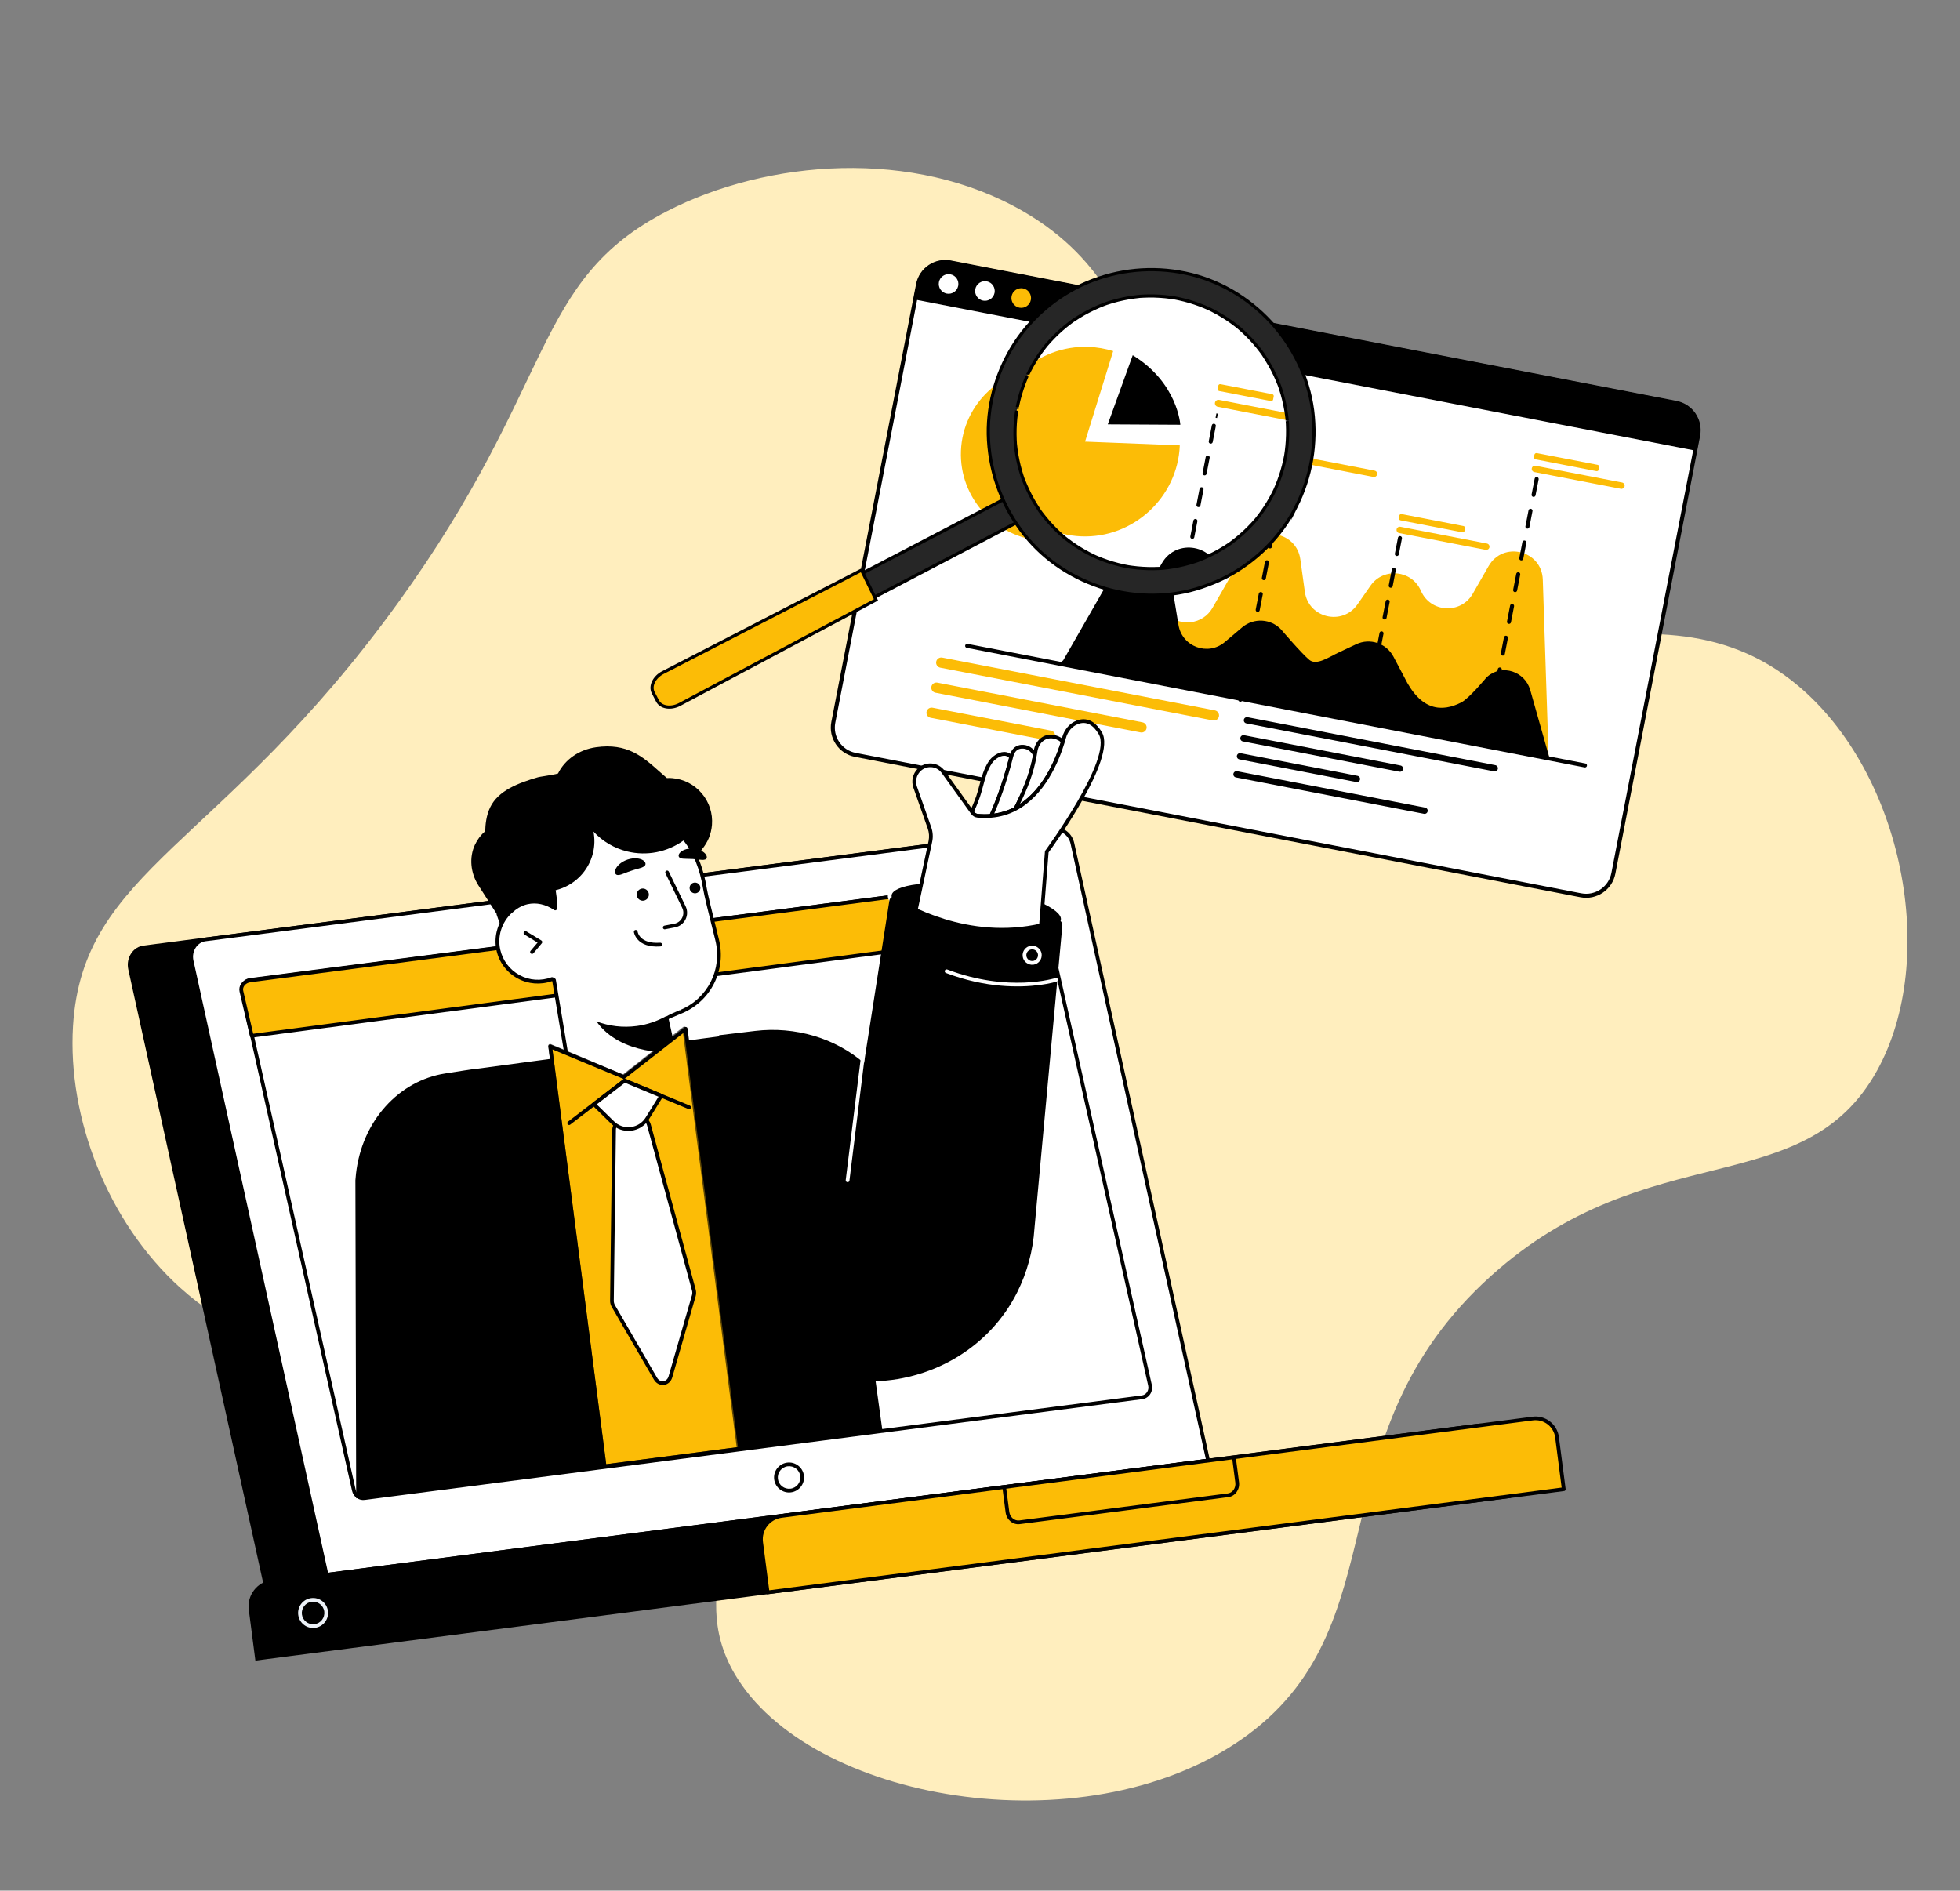 <svg width="565" height="545" viewBox="0 0 565 545" fill="none" xmlns="http://www.w3.org/2000/svg">
<rect x="0" y="0" width="565" height="545" fill="#808080" stroke="none"/>
<path d="M51.992 371.255C30.966 352.268 19.436 322.154 21.048 295.778C23.826 250.503 63.665 244.346 114.651 173.883C160.492 110.556 153.3 80.998 192.213 60.92C221.16 45.983 263.41 42.603 295.085 61C343.218 88.966 323.061 141.784 367.962 173.11C419.054 208.757 474.201 160.603 518.333 197.682C548.639 223.134 558.963 276.334 541.079 308.626C519.918 346.843 475.215 326.966 429.875 367.737C377.931 414.458 404.719 469.249 357.445 501.7C311.901 532.959 233.206 519.088 211.797 482.572C196.812 457.012 219.612 436.928 204.909 414.243C179.805 375.518 101.94 416.36 52.004 371.254L51.992 371.255Z" fill="#FFEEBE"/>
<path d="M483.179 116.142L274.022 75.661C269.684 74.821 265.487 77.657 264.648 81.995L240.217 208.226C239.377 212.563 242.213 216.76 246.55 217.6L455.708 258.081C460.045 258.921 464.242 256.085 465.082 251.747L489.513 125.516C490.353 121.179 487.517 116.982 483.179 116.142Z" fill="white" stroke="black" stroke-width="1.164" stroke-miterlimit="10"/>
<path d="M483.169 116.14L274.022 75.661C269.686 74.822 265.487 77.658 264.648 81.995L263.888 85.922L488.753 129.443L489.513 125.516C490.352 121.18 487.515 116.981 483.179 116.142L483.169 116.14Z" fill="black" stroke="black" stroke-width="0.909" stroke-miterlimit="10"/>
<path d="M272.901 84.633C274.435 84.93 275.919 83.927 276.216 82.393C276.513 80.859 275.51 79.375 273.976 79.079C272.443 78.782 270.959 79.784 270.662 81.318C270.365 82.852 271.368 84.336 272.901 84.633Z" fill="white"/>
<path d="M286.697 84.422C286.4 85.952 284.912 86.958 283.382 86.662C281.852 86.366 280.846 84.877 281.142 83.347C281.438 81.818 282.927 80.812 284.457 81.108C285.987 81.404 286.993 82.893 286.697 84.422Z" fill="white"/>
<path d="M297.161 86.448C296.865 87.978 295.377 88.984 293.847 88.688C292.317 88.391 291.311 86.903 291.607 85.373C291.903 83.843 293.392 82.837 294.922 83.133C296.452 83.429 297.458 84.918 297.161 86.448Z" fill="#FCBC06"/>
<path d="M349.65 207.679L271.05 192.466C270.251 192.311 269.724 191.532 269.879 190.733C270.034 189.934 270.813 189.408 271.612 189.562L350.212 204.775C351.011 204.929 351.537 205.709 351.383 206.508C351.228 207.307 350.449 207.833 349.65 207.679Z" fill="#FCBC06"/>
<path d="M328.776 211.131L269.656 199.689C268.856 199.534 268.33 198.755 268.485 197.956C268.639 197.157 269.419 196.63 270.218 196.785L329.338 208.227C330.137 208.382 330.663 209.161 330.509 209.96C330.354 210.759 329.575 211.286 328.776 211.131Z" fill="#FCBC06"/>
<path d="M302.41 213.518L268.265 206.909C267.466 206.755 266.939 205.976 267.094 205.177C267.249 204.377 268.028 203.851 268.827 204.006L302.972 210.614C303.771 210.769 304.297 211.548 304.143 212.347C303.988 213.146 303.209 213.673 302.41 213.518Z" fill="#FCBC06"/>
<path d="M359.449 207.635L430.887 221.461" stroke="black" stroke-width="1.817" stroke-miterlimit="10" stroke-linecap="round"/>
<path d="M358.445 212.83L403.553 221.56" stroke="black" stroke-width="1.817" stroke-miterlimit="10" stroke-linecap="round"/>
<path d="M357.449 218.014L391.156 224.537" stroke="black" stroke-width="1.817" stroke-miterlimit="10" stroke-linecap="round"/>
<path d="M356.441 223.207L410.65 233.699" stroke="black" stroke-width="1.817" stroke-miterlimit="10" stroke-linecap="round"/>
<path d="M306.309 191.02L322.724 174.949C326.065 171.683 331.435 171.782 334.65 175.174L336.204 176.809C340.056 180.881 346.753 180.075 349.534 175.214L359.287 158.197C363.256 151.272 373.741 153.301 374.84 161.207L376.144 170.609C377.191 178.151 386.95 180.485 391.303 174.24L395.055 168.85C398.806 163.47 406.997 164.297 409.603 170.311C412.343 176.634 421.113 177.129 424.545 171.151L429.109 163.188C433.305 155.872 444.454 158.647 444.734 167.072L446.414 218.147C446.414 218.147 306.782 190.718 306.317 191.032L306.309 191.02Z" fill="#FCBC06"/>
<path d="M441.097 198.88C439.598 193.566 433.038 191.366 428.852 194.973C428.707 195.097 428.571 195.222 428.434 195.358C428.434 195.358 423.484 201.345 421.22 202.494C415.668 205.322 409.544 204.996 404.749 195.09L401.678 189.279C399.635 185.416 394.915 183.846 390.967 185.7L385.628 188.215C383.114 189.397 379.509 191.934 377.443 190.23C375.15 188.34 369.354 181.517 369.354 181.517C366.385 178.314 361.417 178.019 358.081 180.841L353.063 185.087C348.215 189.193 340.752 186.434 339.72 180.169L337.345 165.697C336.095 158.106 326.014 156.286 322.186 162.955L306.478 190.365L305.532 191.072C305.532 191.072 305.698 191.104 306.02 191.166L305.866 191.44C305.977 190.865 446.624 218.38 446.624 218.38L441.107 198.882L441.097 198.88Z" fill="black"/>
<path d="M278.801 186.18L456.882 220.646" stroke="black" stroke-width="1.164" stroke-miterlimit="10" stroke-linecap="round"/>
<path d="M336.75 123.555L336.505 124.821" stroke="black" stroke-width="0.428" stroke-miterlimit="10"/>
<path d="M336.012 127.365L323.426 192.391" stroke="black" stroke-width="0.428" stroke-miterlimit="10" stroke-dasharray="3.5 3.5"/>
<path d="M323.184 193.664L322.938 194.931" stroke="black" stroke-width="0.428" stroke-miterlimit="10"/>
<path d="M370.523 134.637L357.543 201.704" stroke="black" stroke-width="1.164" stroke-miterlimit="10" stroke-linecap="round" stroke-dasharray="4.66 4.66"/>
<path d="M442.961 138.086L428.173 214.492" stroke="black" stroke-width="1.164" stroke-miterlimit="10" stroke-linecap="round" stroke-dasharray="4.66 4.66"/>
<path d="M403.555 155.121L393.532 206.907" stroke="black" stroke-width="1.164" stroke-miterlimit="10" stroke-linecap="round" stroke-dasharray="4.66 4.66"/>
<path d="M428.271 158.494L403.325 153.666C402.828 153.569 402.498 153.081 402.594 152.584C402.69 152.087 403.179 151.757 403.676 151.853L428.622 156.681C429.119 156.777 429.449 157.266 429.353 157.763C429.256 158.26 428.768 158.59 428.271 158.494Z" fill="#FCBC06"/>
<path d="M467.236 140.904L442.29 136.076C441.793 135.98 441.463 135.491 441.559 134.994C441.655 134.497 442.144 134.167 442.641 134.263L467.587 139.091C468.084 139.188 468.414 139.676 468.318 140.173C468.221 140.67 467.733 141 467.236 140.904Z" fill="#FCBC06"/>
<path d="M460.535 133.998L443.024 130.609C442.696 130.546 442.378 130.76 442.315 131.089L442.194 131.712C442.13 132.04 442.345 132.358 442.673 132.422L460.184 135.811C460.513 135.874 460.83 135.66 460.894 135.331L461.014 134.708C461.078 134.38 460.863 134.062 460.535 133.998Z" fill="#FCBC06"/>
<path d="M395.904 137.48L370.958 132.652C370.461 132.556 370.131 132.067 370.227 131.57C370.323 131.073 370.812 130.743 371.309 130.839L396.255 135.668C396.752 135.764 397.082 136.252 396.985 136.749C396.889 137.246 396.401 137.576 395.904 137.48Z" fill="#FCBC06"/>
<path d="M361.841 126.603L336.895 121.775C336.398 121.679 336.068 121.19 336.164 120.693C336.261 120.196 336.749 119.866 337.246 119.963L362.192 124.791C362.689 124.887 363.019 125.375 362.923 125.872C362.827 126.369 362.338 126.699 361.841 126.603Z" fill="#FCBC06"/>
<path d="M351.2 118.448L337.655 115.826C337.364 115.77 337.083 115.96 337.027 116.251L336.88 117.011C336.824 117.302 337.014 117.583 337.304 117.639L350.849 120.26C351.14 120.317 351.421 120.127 351.477 119.836L351.624 119.076C351.681 118.785 351.491 118.504 351.2 118.448Z" fill="#FCBC06"/>
<path d="M404.059 148.191L421.853 151.635C422.184 151.699 422.396 152.013 422.332 152.345L422.213 152.958C422.149 153.29 421.835 153.502 421.504 153.438L403.71 149.994C403.379 149.93 403.167 149.616 403.231 149.284L403.35 148.671C403.414 148.339 403.728 148.127 404.059 148.191Z" fill="#FCBC06"/>
<path d="M301.946 130.953L326.897 131.94C326.351 145.624 314.644 156.44 300.96 155.894C287.276 155.349 276.46 143.641 277.006 129.957C277.552 116.274 289.259 105.458 302.943 106.003C305.12 106.091 307.283 106.459 309.362 107.104L301.957 130.945L301.946 130.953Z" fill="#FCBC06"/>
<path d="M314.505 108.191L307.928 126.399L327.034 126.508C327.034 126.508 326.362 115.459 314.505 108.191Z" fill="black"/>
<path d="M355.086 159.119C374.707 145.861 379.866 119.207 366.608 99.585C353.35 79.964 326.696 74.805 307.075 88.063C287.453 101.321 282.295 127.975 295.552 147.596C308.81 167.218 335.464 172.376 355.086 159.119Z" fill="white" stroke="black" stroke-width="0.909" stroke-miterlimit="10"/>
<mask id="mask0_3699_1760" style="mask-type:luminance" maskUnits="userSpaceOnUse" x="288" y="80" width="86" height="87">
<path d="M355.101 159.119C374.723 145.861 379.882 119.207 366.624 99.585C353.366 79.964 326.712 74.805 307.09 88.063C287.469 101.321 282.31 127.975 295.568 147.596C308.826 167.218 335.48 172.376 355.101 159.119Z" fill="white"/>
</mask>
<g mask="url(#mask0_3699_1760)">
<path d="M317.56 193.062L335.533 175.472C339.188 171.893 345.071 172.001 348.588 175.714L350.283 177.508C354.505 181.965 361.823 181.086 364.875 175.763L375.557 157.136C379.905 149.557 391.375 151.776 392.581 160.431L394.015 170.727C395.166 178.987 405.843 181.539 410.605 174.696L414.72 168.79C418.822 162.902 427.797 163.8 430.647 170.387C433.645 177.306 443.245 177.849 446.998 171.307L451.992 162.589C456.584 154.581 468.795 157.622 469.093 166.839L470.93 222.746C470.93 222.746 318.082 192.718 317.57 193.064L317.56 193.062Z" fill="#FCBC06"/>
<path d="M465.111 201.663C463.467 195.845 456.29 193.435 451.705 197.38C451.548 197.511 451.399 197.654 451.249 197.807C451.249 197.807 445.825 204.36 443.357 205.621C437.287 208.722 430.575 208.353 425.322 197.52L421.964 191.158C419.728 186.935 414.563 185.207 410.237 187.241L404.385 190C401.637 191.298 397.693 194.073 395.427 192.199C392.917 190.126 386.577 182.662 386.577 182.662C383.322 179.161 377.887 178.826 374.235 181.921L368.745 186.57C363.438 191.063 355.267 188.046 354.136 181.195L351.532 165.345C350.169 157.034 339.131 155.039 334.937 162.345L317.737 192.347L316.708 193.119C316.708 193.119 316.893 193.155 317.234 193.221L317.065 193.521C317.187 192.888 471.147 223.02 471.147 223.02L465.107 201.682L465.111 201.663Z" fill="black"/>
<path d="M350.859 119.207L350.616 120.464" stroke="black" stroke-width="0.428" stroke-miterlimit="10"/>
<path d="M349.902 122.727L336.265 193.19" stroke="black" stroke-width="1.164" stroke-miterlimit="10" stroke-linecap="round" stroke-dasharray="4.66 4.66"/>
<path d="M388.41 131.352L373.86 206.531" stroke="black" stroke-width="0.428" stroke-miterlimit="10" stroke-dasharray="3.46 3.46"/>
<path d="M378.353 122.549L351.039 117.262C350.493 117.157 350.13 116.631 350.237 116.076C350.343 115.53 350.868 115.167 351.424 115.274L378.738 120.561C379.283 120.666 379.647 121.192 379.539 121.747C379.434 122.293 378.908 122.656 378.353 122.549Z" fill="#FCBC06"/>
<path d="M366.746 113.63L351.827 110.742C351.536 110.686 351.255 110.876 351.199 111.167L351.02 112.093C350.964 112.383 351.154 112.664 351.444 112.721L366.363 115.608C366.654 115.664 366.935 115.474 366.991 115.184L367.17 114.258C367.227 113.967 367.037 113.686 366.746 113.63Z" fill="#FCBC06"/>
<path d="M312.786 127.306L340.095 128.386C339.501 143.365 326.684 155.21 311.706 154.615C296.727 154.021 284.882 141.205 285.476 126.226C286.07 111.248 298.887 99.403 313.866 99.997C316.253 100.095 318.611 100.501 320.891 101.205L312.786 127.306Z" fill="#FCBC06"/>
<path d="M326.528 102.39L319.333 122.329L340.248 122.444C340.248 122.444 339.505 110.351 326.528 102.39Z" fill="black"/>
</g>
<path d="M251.054 172.667L247.477 165.818L290.694 143.258L293.796 150.267L251.054 172.667Z" fill="#262626" stroke="black" stroke-width="0.909" stroke-miterlimit="10"/>
<path d="M248.366 164.342L191.079 193.885C188.561 195.197 187.319 197.798 188.3 199.676L189.54 202.049C190.519 203.937 193.362 204.396 195.88 203.084L252.519 172.92L248.354 164.35L248.366 164.342Z" fill="#FCBC06" stroke="black" stroke-width="0.909" stroke-miterlimit="10"/>
<path d="M373.603 146.113C377.941 137.49 379.62 127.877 378.381 118.296C375.894 99.021 360.738 82.682 341.717 78.738C332.153 76.755 322.359 77.68 313.355 81.478C304.437 85.241 296.73 91.948 291.72 100.229C286.905 108.183 284.416 117.649 284.953 126.943C285.529 136.972 289.15 146.468 295.447 154.309C307.365 169.151 328.372 175.37 346.416 169.269C348.871 168.44 351.275 167.459 353.578 166.267C362.09 161.778 369.258 154.724 373.605 146.103L373.603 146.113ZM347.117 160.841C346.575 161.08 346.029 161.288 345.482 161.506C345.437 161.527 345.34 161.559 345.264 161.585C345.004 161.676 344.734 161.765 344.474 161.856C342.391 162.535 340.267 163.064 338.105 163.424C337.175 163.578 336.232 163.698 335.294 163.79C335.222 163.796 334.545 163.847 334.36 163.862C333.737 163.893 333.117 163.914 332.5 163.916C330.423 163.939 328.345 163.81 326.295 163.534C326.019 163.501 325.746 163.448 325.469 163.415C325.391 163.4 325.206 163.364 325.087 163.351C324.717 163.28 324.337 163.206 323.967 163.134C322.879 162.904 321.791 162.622 320.73 162.306C319.765 162.018 318.815 161.703 317.873 161.348C317.4 161.176 316.932 160.984 316.473 160.794C316.212 160.683 315.958 160.583 315.708 160.464C315.634 160.43 315.412 160.326 315.263 160.257C313.489 159.398 311.773 158.439 310.124 157.351C309.281 156.794 308.454 156.209 307.645 155.588C307.426 155.414 307.197 155.238 306.978 155.064C306.925 155.024 306.829 154.945 306.743 154.867C306.344 154.527 305.936 154.175 305.551 153.818C303.945 152.344 302.444 150.75 301.085 149.051C300.791 148.691 300.508 148.323 300.226 147.955C300.049 147.718 299.882 147.484 299.705 147.247C299.697 147.236 299.69 147.224 299.682 147.212C299.658 147.178 299.627 147.131 299.597 147.075C298.982 146.127 298.375 145.19 297.816 144.213C296.722 142.292 295.814 140.297 294.987 138.247C294.968 138.192 294.948 138.138 294.926 138.093C294.928 138.083 294.92 138.072 294.912 138.06C294.813 137.788 294.726 137.508 294.629 137.227C294.482 136.784 294.345 136.343 294.219 135.894C293.897 134.79 293.618 133.675 293.383 132.537C293.172 131.536 293.004 130.523 292.87 129.496C292.806 128.989 292.743 128.481 292.699 127.977C292.69 127.915 292.684 127.893 292.69 127.864C292.696 127.835 292.688 127.823 292.686 127.782C292.66 127.444 292.645 127.107 292.629 126.771C292.536 124.69 292.595 122.609 292.802 120.546C292.848 120.05 292.915 119.547 292.982 119.044C293.014 118.828 293.047 118.602 293.079 118.386C293.075 118.405 293.137 118.084 293.157 117.875C293.195 117.681 293.257 117.359 293.256 117.369C293.297 117.154 293.34 116.93 293.382 116.716C293.497 116.172 293.622 115.63 293.767 115.092C294.295 113.041 294.968 111.028 295.781 109.072C295.871 108.867 295.952 108.661 296.042 108.456C296.038 108.475 296.167 108.176 296.253 107.991C296.34 107.806 296.488 107.511 296.474 107.528C296.574 107.325 296.672 107.132 296.772 106.929C297.278 105.935 297.831 104.96 298.42 104.003C298.95 103.145 299.508 102.302 300.102 101.477C300.365 101.113 300.637 100.752 300.909 100.39C301.083 100.171 301.259 99.942 301.432 99.723C301.485 99.662 301.537 99.602 301.579 99.539C301.595 99.512 301.62 99.486 301.658 99.443C303.04 97.84 304.516 96.326 306.109 94.936C306.899 94.25 307.703 93.597 308.542 92.971C308.779 92.794 309.013 92.627 309.249 92.451C309.261 92.443 309.273 92.435 309.284 92.427C309.319 92.403 309.366 92.372 309.422 92.342C309.918 92.024 310.407 91.694 310.903 91.376C312.776 90.212 314.742 89.197 316.771 88.326C317.256 88.116 317.749 87.919 318.24 87.731C318.306 87.703 318.351 87.681 318.404 87.671C318.631 87.594 318.86 87.507 319.087 87.43C320.134 87.086 321.186 86.774 322.258 86.507C324.297 86.001 326.366 85.654 328.45 85.44C328.508 85.452 329.362 85.374 329.535 85.368C330.045 85.345 330.545 85.32 331.061 85.319C332.186 85.304 333.313 85.33 334.431 85.405C335.44 85.469 336.441 85.572 337.437 85.704C337.84 85.762 338.233 85.818 338.635 85.885C338.752 85.908 338.878 85.932 338.947 85.945C339.278 86.01 339.6 86.072 339.929 86.146C341.946 86.587 343.926 87.172 345.857 87.9C346.753 88.235 347.643 88.599 348.525 89.002C348.627 89.052 348.758 89.108 348.812 89.139C349.06 89.268 349.31 89.387 349.558 89.516C350.054 89.773 350.548 90.041 351.033 90.307C352.892 91.354 354.675 92.538 356.361 93.855C356.502 93.963 357.017 94.386 357.087 94.441C357.459 94.765 357.833 95.08 358.193 95.413C358.992 96.144 359.763 96.91 360.51 97.701C361.223 98.456 361.9 99.244 362.553 100.048C362.878 100.454 363.204 100.861 363.516 101.286C363.652 101.474 363.797 101.663 363.932 101.851C363.98 101.921 364.003 101.956 364.036 101.993C364.06 102.028 364.09 102.084 364.146 102.156C365.387 104.054 366.537 105.995 367.506 108.043C367.956 109.009 368.372 109.99 368.758 110.974C368.786 111.04 368.808 111.085 368.818 111.137C368.895 111.365 368.982 111.594 369.059 111.821C369.265 112.427 369.45 113.039 369.625 113.649C370.201 115.691 370.638 117.768 370.908 119.872C370.965 120.308 371.011 120.751 371.058 121.185C371.046 121.142 371.128 122.078 371.133 122.261C371.188 123.333 371.195 124.396 371.169 125.473C371.146 126.479 371.082 127.488 370.989 128.491C370.943 128.988 370.886 129.492 370.819 129.995C370.786 130.271 370.743 130.546 370.7 130.821C370.684 130.899 370.643 131.164 370.621 131.331C370.26 133.304 369.75 135.257 369.108 137.165C368.793 138.115 368.438 139.057 368.057 139.984C367.886 140.396 367.706 140.806 367.527 141.206C367.494 141.271 367.46 141.345 367.442 141.382C367.294 141.677 367.144 141.981 366.994 142.286C366.021 144.18 364.909 146.007 363.665 147.737C363.373 148.146 363.062 148.551 362.752 148.956C362.645 149.087 362.089 149.768 362.072 149.805C361.38 150.611 360.661 151.402 359.908 152.156C358.401 153.674 356.796 155.072 355.083 156.348C354.893 156.493 354.694 156.636 354.494 156.78C354.448 156.811 354.413 156.835 354.355 156.874C353.913 157.173 353.473 157.462 353.025 157.739C352.059 158.341 351.081 158.899 350.08 159.423C349.126 159.916 348.155 160.385 347.173 160.812L347.117 160.841Z" fill="#262626" stroke="black" stroke-width="0.909" stroke-miterlimit="10"/>
<path d="M37.504 279.32L37.558 279.546L78.461 465.608L336.974 436.8L291.398 245.42C290.829 242.821 288.53 241.07 286.103 241.382L41.478 273.09C38.696 273.455 36.86 276.345 37.504 279.309V279.32Z" fill="black"/>
<path d="M337.641 437.263L337.04 437.327L78.043 466.189L77.936 465.717L36.979 279.429C36.614 277.775 36.958 276.056 37.892 274.724C38.741 273.51 39.987 272.748 41.405 272.565L286.029 240.857C288.746 240.502 291.281 242.414 291.926 245.304L337.641 437.263ZM78.881 465.019L336.32 436.328L290.884 245.54C290.368 243.188 288.338 241.63 286.179 241.909L41.544 273.629C40.438 273.768 39.45 274.381 38.773 275.347C38 276.443 37.731 277.839 38.021 279.203L38.075 279.418L78.871 465.019H78.881Z" fill="black"/>
<path d="M55.235 277.021L55.288 277.247L94.129 453.964L348.238 421.02L309.129 243.121C308.559 240.522 306.261 238.771 303.833 239.083L59.209 270.791C56.427 271.156 54.59 274.046 55.235 277.011V277.021Z" fill="white"/>
<path d="M348.312 421.549L94.203 454.493C93.924 454.525 93.666 454.343 93.612 454.074L54.717 277.153C54.717 277.153 54.717 277.153 54.717 277.142C54.352 275.488 54.696 273.769 55.63 272.437C56.479 271.223 57.725 270.461 59.143 270.278L303.767 238.57C306.495 238.215 309.02 240.127 309.664 243.016L348.774 420.915C348.806 421.066 348.774 421.216 348.688 421.345C348.602 421.474 348.462 421.549 348.312 421.571V421.549ZM94.557 453.365L347.592 420.561L308.612 243.231C308.096 240.89 306.077 239.332 303.907 239.611L59.282 271.32C58.176 271.46 57.188 272.072 56.511 273.039C55.738 274.134 55.469 275.531 55.759 276.895L55.813 277.11L94.557 453.354V453.365Z" fill="black"/>
<path d="M105.057 431.846L329.208 402.79C330.809 402.586 331.883 400.986 331.518 399.342L299.326 255.633C299.004 254.194 297.693 253.238 296.286 253.421L72.135 282.476C70.534 282.68 69.46 284.281 69.825 285.924L102.017 429.633C102.34 431.073 103.65 432.029 105.057 431.846Z" fill="white"/>
<path d="M329.271 403.328L105.119 432.384C103.433 432.599 101.875 431.471 101.489 429.763L69.297 286.054C69.082 285.098 69.275 284.11 69.823 283.315C70.36 282.552 71.144 282.069 72.057 281.951L296.209 252.895C297.895 252.68 299.452 253.808 299.839 255.516L332.031 399.225C332.246 400.181 332.053 401.169 331.505 401.964C330.968 402.727 330.184 403.21 329.271 403.328ZM72.197 283.014C71.595 283.089 71.069 283.412 70.715 283.927C70.339 284.464 70.199 285.152 70.349 285.807L102.541 429.516C102.799 430.687 103.852 431.46 104.99 431.31L329.142 402.254C329.743 402.179 330.269 401.857 330.624 401.341C331 400.804 331.14 400.117 330.989 399.462L298.797 255.753C298.539 254.582 297.487 253.808 296.348 253.959L72.197 283.014Z" fill="black"/>
<path d="M302.155 268.18L72.569 298.589L69.583 285.742C69.239 284.271 70.431 282.81 72.15 282.606L294.701 253.572C298.61 252.906 299.309 254.485 299.642 256.676L302.166 268.18H302.155Z" fill="#FCBC06"/>
<path d="M72.638 299.115C72.37 299.147 72.112 298.976 72.047 298.707L69.061 285.86C68.879 285.065 69.04 284.249 69.534 283.551C70.092 282.745 71.016 282.208 72.058 282.069H72.09L294.63 253.035C296.489 252.712 297.81 252.863 298.712 253.518C299.7 254.227 300.001 255.419 300.173 256.59L302.686 268.062C302.719 268.212 302.686 268.363 302.6 268.481C302.515 268.599 302.386 268.685 302.235 268.706L72.649 299.115H72.638ZM72.198 283.143C71.457 283.239 70.801 283.615 70.415 284.174C70.103 284.614 69.996 285.13 70.114 285.624L72.993 297.998L301.516 267.729L299.12 256.794C298.948 255.666 298.712 254.85 298.089 254.399C297.445 253.937 296.37 253.84 294.802 254.109L72.241 283.143H72.219H72.198Z" fill="black"/>
<path d="M228.014 430.195C225.651 430.506 223.482 428.831 223.17 426.468C222.859 424.104 224.534 421.935 226.897 421.623C229.26 421.312 231.43 422.987 231.742 425.35C232.053 427.714 230.378 429.883 228.014 430.195ZM227.048 422.687C225.275 422.912 224.019 424.545 224.244 426.328C224.47 428.111 226.102 429.357 227.886 429.131C229.669 428.906 230.915 427.273 230.689 425.49C230.463 423.707 228.831 422.461 227.048 422.687Z" fill="black"/>
<path d="M78.383 455.996L425.761 410.941C429.319 410.479 432.59 412.99 433.053 416.559L434.963 431.28L74.11 478.083L72.274 463.926C71.771 460.049 74.506 456.499 78.383 455.996Z" fill="black"/>
<path d="M78.383 455.996L425.761 410.941C429.319 410.479 432.59 412.99 433.053 416.559L434.963 431.28L74.11 478.083L72.274 463.926C71.771 460.049 74.506 456.499 78.383 455.996Z" fill="black"/>
<path d="M435.537 431.772L73.617 478.691L71.716 464.007C71.178 459.839 74.122 456.016 78.289 455.478L425.677 410.451C429.533 409.956 433.067 412.674 433.571 416.53L435.548 431.783L435.537 431.772ZM74.541 477.488L434.334 430.848L432.497 416.659C432.078 413.394 429.071 411.084 425.805 411.503L78.418 456.531C74.841 456.993 72.306 460.28 72.768 463.857L74.53 477.477L74.541 477.488Z" fill="black"/>
<path d="M225.294 436.977L441.852 408.889C445.271 408.446 448.412 410.866 448.856 414.285L450.798 429.262L221.297 459.028L219.425 444.594C218.943 440.877 221.576 437.459 225.294 436.977Z" fill="#FCBC06"/>
<path d="M450.848 429.818L221.347 459.572C221.057 459.615 220.789 459.4 220.746 459.11L218.877 444.684C218.361 440.667 221.197 436.983 225.214 436.467L441.771 408.389C445.488 407.906 448.893 410.538 449.376 414.254L451.32 429.228C451.363 429.518 451.149 429.786 450.859 429.829L450.848 429.818ZM221.734 458.433L450.171 428.819L448.302 414.372C447.894 411.246 445.026 409.034 441.9 409.442L225.343 437.52C221.917 437.96 219.489 441.108 219.94 444.534L221.745 458.433H221.734Z" fill="black"/>
<path d="M354.084 431.566L293.964 439.353C291.988 439.611 290.162 438.096 289.883 435.97L288.938 428.698L290.001 428.558L290.946 435.83C291.15 437.366 292.439 438.462 293.825 438.29L353.944 430.502C355.33 430.32 356.297 428.923 356.103 427.398L355.158 420.126L356.222 419.986L357.167 427.258C357.446 429.374 356.06 431.318 354.084 431.566Z" fill="black"/>
<path d="M90.811 469.25C88.448 469.561 86.278 467.885 85.967 465.522C85.656 463.159 87.331 460.989 89.694 460.678C92.057 460.366 94.227 462.042 94.539 464.405C94.85 466.768 93.174 468.938 90.811 469.25ZM89.834 461.741C88.061 461.967 86.805 463.6 87.03 465.383C87.256 467.166 88.889 468.412 90.672 468.186C92.455 467.961 93.701 466.328 93.475 464.545C93.25 462.762 91.617 461.516 89.834 461.741Z" fill="#ECF1F7"/>
<path d="M280.448 268.237C294.219 270.224 305.809 268.86 306.346 265.176C306.883 261.491 296.152 256.894 282.382 254.907C268.611 252.92 257.021 254.284 256.484 257.968C255.947 261.652 266.678 266.25 280.448 268.237Z" fill="black"/>
<path d="M298.837 269.322C298.698 269.344 298.558 269.355 298.418 269.376C293.477 269.956 287.075 269.741 280.362 268.775C273.659 267.808 267.451 266.197 262.886 264.231C259.513 262.781 255.571 260.514 255.947 257.894C256.624 253.221 270.104 252.598 282.457 254.381C294.798 256.164 307.548 260.59 306.882 265.262C306.517 267.786 302.403 268.86 298.848 269.322H298.837ZM280.523 267.711C287.14 268.667 293.445 268.882 298.3 268.313C302.801 267.797 305.604 266.583 305.819 265.112C306.238 262.212 296.689 257.528 282.306 255.455C267.923 253.371 257.44 255.155 257.021 258.055C256.806 259.526 259.159 261.47 263.326 263.254C267.816 265.176 273.928 266.766 280.534 267.722L280.523 267.711Z" fill="white"/>
<path d="M281.754 235.129C281.217 235.075 280.733 234.775 280.422 234.345L280.164 233.98C281.002 232.165 281.775 230.328 282.323 228.416C283.182 225.462 283.752 222.336 285.481 219.726C286.587 218.061 289.724 216.052 291.453 218.287C291.453 218.287 291.464 218.308 291.475 218.319C289.67 225.548 287.393 231.531 285.728 235.161C284.471 235.269 283.15 235.269 281.754 235.129Z" fill="white"/>
<path d="M285.791 235.701C285.791 235.701 285.781 235.701 285.77 235.701C284.395 235.819 283.063 235.808 281.699 235.668C281.022 235.593 280.388 235.228 279.98 234.659L279.722 234.293C279.604 234.132 279.594 233.928 279.669 233.756C280.668 231.587 281.334 229.9 281.806 228.268C281.978 227.666 282.15 227.043 282.311 226.431C282.945 224.046 283.611 221.576 285.039 219.427C285.867 218.181 287.671 216.817 289.368 216.763C290.378 216.731 291.248 217.139 291.882 217.956C291.968 218.085 292.032 218.289 292 218.45C289.852 227.043 287.241 233.155 286.221 235.389C286.146 235.561 285.985 235.679 285.802 235.701H285.791ZM280.775 233.928L280.85 234.036C281.076 234.347 281.43 234.562 281.806 234.605C282.999 234.723 284.169 234.745 285.362 234.659C286.436 232.274 288.853 226.484 290.883 218.461C290.475 218.02 289.991 217.827 289.4 217.848C288.101 217.902 286.618 218.998 285.931 220.04C284.599 222.038 283.965 224.422 283.353 226.721C283.181 227.344 283.02 227.967 282.837 228.579C282.365 230.19 281.731 231.844 280.775 233.928Z" fill="black"/>
<path d="M285.73 235.161C287.395 231.531 289.673 225.548 291.477 218.319C291.499 218.233 291.52 218.158 291.542 218.072C292.036 216.063 293.185 215.365 294.377 215.247C296.139 215.075 297.632 216.138 298.341 217.642C297.277 223.808 294.796 229.06 292.745 233.11C290.682 234.195 288.362 234.936 285.73 235.161Z" fill="white"/>
<path d="M286.596 235.614C286.317 235.646 286.048 235.678 285.769 235.7C285.576 235.721 285.393 235.635 285.286 235.474C285.178 235.313 285.157 235.12 285.232 234.937C286.242 232.735 288.82 226.688 290.946 218.191L291.011 217.944C291.623 215.484 293.181 214.829 294.319 214.722C296.199 214.539 297.961 215.592 298.82 217.418C298.863 217.514 298.884 217.633 298.863 217.74C297.821 223.744 295.533 228.793 293.213 233.358C293.159 233.455 293.084 233.541 292.987 233.594C291 234.647 288.863 235.324 286.607 235.614H286.596ZM294.33 215.806C293.159 215.957 292.418 216.741 292.053 218.213L291.988 218.46C290.066 226.118 287.788 231.8 286.596 234.529C288.616 234.249 290.549 233.648 292.332 232.724C294.566 228.32 296.758 223.465 297.778 217.74C297.101 216.419 295.802 215.667 294.427 215.806C294.394 215.806 294.362 215.806 294.33 215.817V215.806Z" fill="black"/>
<path d="M292.733 233.111C294.796 229.062 297.266 223.82 298.33 217.644C298.383 217.311 298.448 216.978 298.491 216.645C298.673 215.366 299.221 214.131 300.209 213.304C302.873 211.059 305.838 213.283 305.838 213.283C306.031 213.497 306.182 213.755 306.321 214.024C304.732 219.212 300.789 228.836 292.723 233.111H292.733Z" fill="white"/>
<path d="M292.804 233.649C292.643 233.67 292.482 233.617 292.353 233.499C292.181 233.337 292.149 233.08 292.245 232.876C294.533 228.386 296.789 223.434 297.799 217.558L297.831 217.376C297.874 217.107 297.927 216.839 297.96 216.57C298.185 215.045 298.862 213.745 299.861 212.897C302.235 210.899 305.017 211.994 306.155 212.854C306.435 213.154 306.617 213.423 306.8 213.788C306.864 213.906 306.875 214.057 306.832 214.186C305.178 219.567 301.171 229.245 292.976 233.595C292.922 233.627 292.857 233.649 292.793 233.649H292.804ZM302.45 212.864C301.837 212.94 301.193 213.187 300.57 213.713C299.764 214.39 299.216 215.464 299.034 216.72C298.991 217 298.948 217.279 298.894 217.548L298.862 217.73C297.949 223.026 296.058 227.58 294.028 231.715C300.763 227.279 304.222 218.976 305.747 214.078C305.65 213.896 305.543 213.756 305.446 213.638C305.425 213.638 304.071 212.65 302.45 212.864Z" fill="black"/>
<path d="M268.2 242.543C268.479 241.243 268.393 239.889 267.953 238.643L263.828 226.903C263.227 225.184 263.645 223.283 264.913 221.973C266.879 219.953 270.198 220.179 271.863 222.445L280.155 233.982L280.413 234.347C280.724 234.787 281.208 235.077 281.745 235.131C283.141 235.271 284.462 235.271 285.719 235.163C288.34 234.938 290.671 234.207 292.733 233.112C300.8 228.837 304.731 219.212 306.332 214.024C306.493 213.519 306.622 213.047 306.74 212.639C307.288 210.641 308.663 208.922 310.596 208.202C312.54 207.483 315.032 207.676 317.202 211.36C321.531 218.74 301.767 245.507 301.767 245.507L299.425 275.25C295.118 284.638 262.926 267.387 262.926 267.387L268.2 242.553V242.543Z" fill="white"/>
<path d="M295.147 278.473C285.061 279.783 263.621 268.376 262.665 267.86C262.45 267.753 262.343 267.506 262.396 267.28L267.671 242.446C267.928 241.243 267.842 239.997 267.434 238.837L263.31 227.097C262.633 225.174 263.095 223.079 264.513 221.619C265.554 220.544 267.015 219.986 268.519 220.083C270.023 220.19 271.387 220.942 272.279 222.145L280.839 234.046C281.065 234.358 281.419 234.573 281.795 234.616C283.095 234.755 284.363 234.755 285.662 234.648C288.068 234.433 290.367 233.767 292.472 232.661C300.335 228.504 304.202 219.116 305.802 213.885C305.953 213.38 306.092 212.918 306.2 212.51C306.823 210.254 308.38 208.46 310.389 207.708C312.355 206.978 315.212 206.967 317.639 211.103C321.99 218.514 303.901 243.477 302.269 245.712L299.938 275.293C299.938 275.358 299.916 275.422 299.895 275.476C299.325 276.722 298.283 277.613 296.801 278.108C296.286 278.279 295.727 278.398 295.136 278.483L295.147 278.473ZM263.524 267.098C266.575 268.698 288.348 279.815 296.468 277.087C297.639 276.7 298.423 276.045 298.885 275.111L301.216 245.475C301.216 245.379 301.259 245.282 301.323 245.196C301.517 244.927 320.83 218.632 316.726 211.64C315.083 208.836 313.085 207.848 310.776 208.707C309.089 209.33 307.779 210.856 307.253 212.789C307.134 213.208 307.005 213.681 306.844 214.196C305.19 219.578 301.184 229.256 292.988 233.606C290.764 234.788 288.337 235.496 285.77 235.711C284.395 235.829 283.063 235.819 281.699 235.679C281.022 235.604 280.399 235.239 279.98 234.669L271.419 222.768C270.721 221.812 269.636 221.221 268.455 221.146C267.273 221.071 266.113 221.511 265.286 222.36C264.158 223.531 263.782 225.206 264.319 226.731L268.444 238.472C268.917 239.814 269.013 241.265 268.712 242.661L263.524 267.098Z" fill="black"/>
<path d="M304.097 265.101C282.647 272.018 263.72 262.028 258.264 258.688C257.501 258.226 256.524 258.688 256.384 259.569L249.069 306.444C240.809 299.29 229.294 295.789 217.64 297.185L207.253 298.431L207.446 298.721L136.532 308.206V308.173L134.652 308.463L134.029 308.549L128.347 309.441C115.049 311.493 104.35 323.061 102.621 338.357C102.546 338.969 102.492 339.592 102.449 340.226L102.675 431.914L138.1 427.446L161.333 424.556L254.343 412.193L252.41 398.176C269.553 397.574 285.482 388.025 293.248 372.471C296.041 366.875 297.781 360.645 298.2 354.071L306.235 266.841C306.342 265.67 305.214 264.778 304.097 265.133V265.101Z" fill="black"/>
<path d="M244.405 340.783C244.405 340.783 244.319 340.783 244.265 340.783C243.975 340.751 243.76 340.482 243.792 340.182L248.175 304.692C248.207 304.402 248.476 304.187 248.776 304.23C249.066 304.262 249.281 304.531 249.249 304.832L244.866 340.321C244.834 340.568 244.641 340.762 244.405 340.783Z" fill="white"/>
<path d="M299.572 283.951C293.997 284.671 284.244 284.864 272.676 280.471C272.397 280.363 272.257 280.052 272.364 279.783C272.472 279.504 272.783 279.364 273.063 279.472C290.829 286.217 304.137 281.975 304.266 281.932C304.546 281.846 304.846 281.996 304.943 282.275C305.04 282.555 304.879 282.855 304.599 282.952C304.546 282.963 302.73 283.553 299.572 283.962V283.951Z" fill="white"/>
<path d="M297.894 278.086C297.894 278.086 297.873 278.086 297.862 278.086C297.131 278.172 296.412 277.968 295.832 277.516C295.252 277.065 294.886 276.41 294.8 275.68C294.715 274.949 294.919 274.23 295.37 273.65C296.315 272.457 298.044 272.253 299.237 273.188C299.817 273.639 300.182 274.294 300.268 275.024C300.354 275.755 300.15 276.475 299.699 277.055C299.247 277.624 298.603 277.989 297.894 278.086ZM297.325 273.682C296.906 273.735 296.498 273.95 296.218 274.305C295.649 275.035 295.767 276.088 296.498 276.668C297.228 277.237 298.281 277.119 298.861 276.389C299.43 275.658 299.312 274.606 298.581 274.025C298.216 273.735 297.754 273.628 297.325 273.682Z" fill="white"/>
<path d="M137.367 243.756C135.681 247.354 136.207 251.608 138.345 254.959L143.963 263.735L143.758 263.81C143.758 263.81 151.492 287.344 162.115 279.524C164.006 278.139 165.37 276.485 166.337 274.723C169.527 275.572 172.921 275.84 176.391 275.389C190.462 273.552 200.419 260.845 198.98 246.806C200.387 246.376 201.407 245.678 201.805 244.626C203.405 242.767 204.458 240.415 204.662 237.783C205.188 231.177 200.269 225.399 193.663 224.861C193.104 224.818 192.557 224.829 192.019 224.861C186.133 219.91 182.009 214.528 171.826 215.968C167.389 216.591 163.329 219.158 161.288 223.25C161.267 223.293 161.267 223.347 161.235 223.39C160.837 223.798 155.853 224.421 155.177 224.625C150.332 226.032 144.134 228.105 141.771 232.95C140.729 235.087 140.418 237.493 140.353 239.899C139.054 240.952 138.044 242.295 137.346 243.788L137.367 243.756Z" fill="black"/>
<path d="M158.628 281.588C157.65 281.717 156.673 281.62 155.695 281.309C148.262 278.924 143.461 264.574 143.267 263.961L143.106 263.457L143.171 263.435L137.918 255.239C135.598 251.62 135.211 247.13 136.898 243.521C137.607 242.006 138.627 240.653 139.862 239.6C139.916 237.72 140.152 235.067 141.323 232.672C143.633 227.935 149.293 225.733 155.062 224.057C155.309 223.982 155.899 223.885 156.931 223.724C158.123 223.531 160.271 223.187 160.851 222.972C162.881 218.912 166.963 216.087 171.786 215.4C180.798 214.111 185.266 218.117 190.014 222.339C190.734 222.983 191.475 223.638 192.237 224.283C192.796 224.261 193.279 224.261 193.741 224.304C197.082 224.573 200.111 226.12 202.281 228.676C204.45 231.222 205.503 234.466 205.235 237.806C205.02 240.438 204.01 242.876 202.302 244.885C201.894 245.884 200.981 246.657 199.585 247.162C200.831 261.459 190.766 274.037 176.491 275.895H176.469C173.172 276.325 169.863 276.131 166.63 275.326C165.567 277.13 164.17 278.688 162.462 279.945C161.206 280.868 159.927 281.416 158.638 281.588H158.628ZM144.46 264.133C145.373 266.701 149.841 278.312 156.028 280.288C157.983 280.911 159.874 280.514 161.829 279.085C163.526 277.839 164.89 276.282 165.9 274.456L166.104 274.091L166.512 274.198C169.745 275.057 173.053 275.272 176.34 274.853H176.362C190.197 273.049 199.918 260.75 198.478 246.861L198.435 246.421L198.854 246.292C200.197 245.873 201.035 245.25 201.335 244.434L201.432 244.273C203.022 242.425 203.967 240.169 204.16 237.731C204.407 234.68 203.451 231.716 201.464 229.385C199.477 227.054 196.706 225.636 193.655 225.389C193.183 225.346 192.689 225.346 192.076 225.389H191.862L191.7 225.26C190.873 224.562 190.078 223.853 189.294 223.155C184.547 218.923 180.465 215.282 171.936 216.485C167.457 217.118 163.676 219.728 161.807 223.466C161.807 223.466 161.786 223.606 161.657 223.735C161.345 224.057 160.454 224.261 157.102 224.798C156.34 224.917 155.556 225.045 155.362 225.099C149.83 226.7 144.417 228.794 142.29 233.144C141.431 234.895 141.001 237.033 140.926 239.869V240.116L140.733 240.277C139.54 241.254 138.541 242.532 137.865 243.983C136.329 247.269 136.694 251.362 138.81 254.67L144.804 264.015L144.46 264.133Z" fill="black"/>
<path d="M197.103 241.576C191.786 235.378 191.066 235.142 196.673 241.866C192.291 245.002 186.63 246.291 180.98 244.938C176.254 243.799 172.387 240.985 169.788 237.301C170.829 239.9 171.109 242.832 170.4 245.765C169.079 251.232 164.728 255.153 159.562 256.205L159.97 259.116C160.099 260.083 160.11 260.996 160.024 261.877C157.542 260.212 154.707 259.503 151.925 260.137C151.538 260.223 151.162 260.352 150.786 260.481C150.646 260.534 150.507 260.588 150.378 260.652C150.174 260.738 149.97 260.835 149.776 260.942C149.583 261.039 149.4 261.147 149.207 261.254C148.52 261.662 147.886 262.145 147.295 262.715L147.274 262.683C144.234 265.411 142.687 269.621 143.654 273.897C145.179 280.707 152.387 284.778 159.164 282.253C159.379 282.372 159.476 282.425 159.691 282.543L166.468 323.275L197.221 316.594C195.556 308.913 192.13 293.51 192.13 293.489C192.13 293.414 193.956 292.63 196.222 291.684C196.276 291.663 196.33 291.641 196.383 291.62C204.471 288.215 208.833 279.396 206.695 270.889C205.084 264.476 203.494 257.989 203.225 256.313C202.377 251.05 200.615 245.7 197.103 241.608V241.576Z" fill="white"/>
<path d="M166.535 323.78C166.406 323.801 166.277 323.769 166.159 323.694C166.041 323.608 165.955 323.479 165.933 323.339L159.198 282.866L159.112 282.823C155.836 283.972 152.238 283.693 149.22 282.049C146.115 280.374 143.892 277.431 143.129 273.993C142.173 269.718 143.623 265.228 146.921 262.264C146.964 262.221 147.018 262.189 147.082 262.167C147.63 261.652 148.253 261.19 148.93 260.781C149.134 260.663 149.327 260.556 149.531 260.459C149.746 260.352 149.95 260.255 150.176 260.158C150.315 260.094 150.455 260.04 150.605 259.987C151.067 259.815 151.454 259.697 151.819 259.621C154.354 259.052 157.072 259.525 159.553 260.953C159.553 260.363 159.531 259.772 159.445 259.202L159.037 256.292C158.994 256.012 159.188 255.744 159.467 255.69C164.58 254.648 168.672 250.706 169.897 245.658C170.552 242.94 170.348 240.126 169.306 237.516C169.209 237.258 169.306 236.979 169.553 236.839C169.789 236.71 170.09 236.785 170.251 237C172.872 240.727 176.739 243.359 181.122 244.422C186.202 245.647 191.551 244.68 195.902 241.769C191.895 236.946 191.981 236.871 192.454 236.474C192.926 236.076 193.023 235.98 197.524 241.232C200.649 244.884 202.755 249.911 203.764 256.206C203.99 257.581 205.182 262.597 207.223 270.739C209.447 279.59 204.978 288.569 196.6 292.103L196.439 292.168C194.151 293.124 193.173 293.564 192.754 293.758C193.302 296.217 196.245 309.515 197.76 316.465C197.824 316.755 197.642 317.045 197.352 317.109L166.599 323.79C166.599 323.79 166.567 323.79 166.556 323.79L166.535 323.78ZM159.102 281.695C159.22 281.684 159.327 281.695 159.435 281.759L159.961 282.049C160.101 282.125 160.197 282.264 160.23 282.425L166.911 322.598L196.589 316.153C194.978 308.774 191.981 295.251 191.648 293.725L191.616 293.575C191.616 293.575 191.605 293.468 191.616 293.414C191.637 293.135 193.109 292.383 196.031 291.158L196.396 291.588L196.192 291.094C204.076 287.775 208.287 279.31 206.192 270.986C204.108 262.704 202.937 257.785 202.712 256.367C201.766 250.491 199.855 245.765 197.019 242.296C197.019 242.296 197.008 242.296 196.997 242.306C192.314 245.658 186.428 246.807 180.864 245.453C177.104 244.551 173.71 242.543 171.078 239.718C171.476 241.748 171.433 243.842 170.939 245.883C169.66 251.179 165.471 255.346 160.176 256.614L160.509 259.031C160.638 259.976 160.659 260.943 160.573 261.92C160.552 262.113 160.444 262.275 160.273 262.36C160.101 262.446 159.897 262.425 159.746 262.317C157.265 260.653 154.612 260.083 152.066 260.653C151.744 260.728 151.411 260.824 150.992 260.975C150.874 261.018 150.745 261.071 150.616 261.136C150.412 261.222 150.229 261.308 150.036 261.404C149.853 261.501 149.671 261.598 149.499 261.694C148.833 262.092 148.231 262.554 147.694 263.069C147.641 263.123 147.576 263.166 147.512 263.188C144.612 265.884 143.344 269.912 144.203 273.736C144.902 276.872 146.932 279.547 149.757 281.083C152.625 282.64 155.912 282.855 159.005 281.706C159.048 281.695 159.08 281.684 159.123 281.673L159.102 281.695Z" fill="black"/>
<path d="M183.603 295.755C179.532 296.302 175.557 295.798 171.938 294.433C179.016 304.498 194.43 303.381 194.43 303.381L192.142 292.865C189.564 294.315 186.696 295.336 183.603 295.755Z" fill="black"/>
<path d="M187.048 257.88C187.048 258.846 186.263 259.631 185.297 259.641C184.33 259.641 183.546 258.857 183.535 257.89C183.535 256.924 184.319 256.14 185.286 256.129C186.253 256.129 187.037 256.913 187.048 257.88Z" fill="black"/>
<path d="M201.893 255.957C201.893 256.816 201.206 257.514 200.347 257.514C199.487 257.514 198.789 256.827 198.789 255.968C198.789 255.108 199.477 254.41 200.336 254.41C201.195 254.41 201.893 255.098 201.893 255.957Z" fill="black"/>
<path d="M185.768 249.654C185.307 250.062 184.598 250.234 183.91 250.427C183.223 250.61 182.525 250.814 181.934 251.018C181.343 251.211 180.666 251.469 180 251.737C179.334 251.984 178.658 252.285 178.056 252.231C177.476 252.188 177.057 251.641 177.412 250.674C177.734 249.739 178.948 248.44 180.913 247.785C182.879 247.129 184.608 247.452 185.403 248.01C186.241 248.579 186.22 249.267 185.779 249.664L185.768 249.654Z" fill="black"/>
<path d="M196.048 247.321C196.531 247.568 197.186 247.547 197.82 247.568C198.454 247.568 199.098 247.59 199.646 247.622C200.205 247.654 200.838 247.719 201.472 247.794C202.095 247.858 202.75 247.966 203.255 247.772C203.749 247.6 203.975 247.042 203.459 246.29C202.976 245.57 201.633 244.722 199.796 244.604C197.96 244.485 196.552 245.151 195.994 245.817C195.403 246.494 195.586 247.085 196.048 247.31V247.321Z" fill="black"/>
<path d="M191.69 267.894C191.41 267.926 191.153 267.744 191.099 267.464C191.045 267.174 191.238 266.895 191.528 266.831L194.375 266.283C195.363 266.089 196.19 265.466 196.641 264.564C197.093 263.662 197.103 262.631 196.663 261.718L191.818 251.717C191.69 251.449 191.797 251.127 192.066 250.998C192.334 250.869 192.656 250.976 192.785 251.245L197.63 261.245C198.22 262.459 198.21 263.844 197.608 265.037C197.007 266.24 195.9 267.078 194.579 267.325L191.733 267.872C191.733 267.872 191.711 267.872 191.7 267.872L191.69 267.894Z" fill="black"/>
<path d="M190.399 272.822C190.399 272.822 190.378 272.822 190.367 272.822C183.407 273.316 182.73 268.719 182.73 268.665C182.698 268.375 182.902 268.107 183.192 268.064C183.482 268.032 183.75 268.236 183.793 268.526C183.815 268.676 184.384 272.156 190.292 271.748C190.593 271.727 190.84 271.952 190.861 272.242C190.883 272.532 190.679 272.779 190.399 272.812V272.822Z" fill="black"/>
<path d="M153.427 274.97C153.288 274.991 153.137 274.948 153.008 274.852C152.783 274.658 152.751 274.325 152.944 274.1L154.963 271.705L151.193 269.417C150.935 269.266 150.86 268.933 151.01 268.675C151.161 268.418 151.494 268.342 151.752 268.493L156.059 271.103C156.199 271.189 156.284 271.318 156.306 271.479C156.327 271.629 156.284 271.79 156.188 271.909L153.771 274.787C153.685 274.895 153.556 274.959 153.427 274.97Z" fill="black"/>
<path d="M213.337 417.617L174.292 422.676L158.609 301.653L179.856 310.472L197.644 296.594L213.337 417.617Z" fill="#FCBC06"/>
<path d="M213.399 418.143L174.365 423.202C174.075 423.245 173.806 423.03 173.763 422.74L158.07 301.717C158.049 301.523 158.124 301.341 158.274 301.223C158.424 301.105 158.629 301.083 158.811 301.147L179.778 309.848L197.319 296.153C197.469 296.035 197.674 296.002 197.856 296.078C198.039 296.153 198.157 296.314 198.189 296.507L213.882 417.53C213.925 417.82 213.71 418.089 213.42 418.132L213.399 418.143ZM174.751 422.074L212.722 417.154L197.222 297.592L180.176 310.901C180.025 311.019 179.821 311.051 179.639 310.976L159.241 302.512L174.741 422.085L174.751 422.074Z" fill="black"/>
<g opacity="0.63">
<path d="M213.042 418.195L174.363 423.212C174.073 423.255 173.804 423.04 173.761 422.75L158.047 301.555C158.025 301.361 158.1 301.179 158.251 301.061C158.401 300.942 158.605 300.921 158.788 300.996L179.572 309.74L196.93 296.055C197.081 295.937 197.285 295.905 197.467 295.98C197.65 296.055 197.768 296.216 197.8 296.41L213.515 417.605C213.558 417.895 213.343 418.163 213.053 418.206L213.042 418.195ZM174.749 422.073L212.366 417.196L196.844 297.473L179.98 310.76C179.83 310.878 179.615 310.91 179.443 310.835L159.228 302.339L174.749 422.073Z" fill="black"/>
</g>
<path d="M164.138 324.294C163.956 324.316 163.763 324.252 163.644 324.09C163.462 323.854 163.505 323.521 163.741 323.338L179.735 311.072C179.885 310.954 180.089 310.932 180.272 310.997L198.865 318.709C199.134 318.827 199.274 319.139 199.155 319.407C199.037 319.686 198.726 319.815 198.457 319.697L180.154 312.103L164.396 324.176C164.321 324.241 164.235 324.273 164.138 324.284V324.294Z" fill="black"/>
<path d="M177.007 325.775L176.395 374.939C176.395 375.476 176.523 376.013 176.792 376.475L188.951 397.431C190.058 399.343 192.614 399.032 193.226 396.905L199.983 373.467C200.133 372.952 200.133 372.393 199.983 371.856L187.029 324.25C186.674 322.94 185.503 322.102 184.311 322.306L178.951 323.219C177.823 323.412 177.007 324.476 176.985 325.754L177.007 325.775Z" fill="white"/>
<path d="M191.378 399.214H191.357C190.218 399.354 189.123 398.774 188.5 397.699L176.34 376.743C176.029 376.195 175.857 375.572 175.868 374.928L176.48 325.764C176.501 324.228 177.511 322.939 178.897 322.703L184.257 321.79C185.728 321.564 187.157 322.542 187.587 324.121L200.541 371.727C200.712 372.35 200.712 373.005 200.541 373.628L193.784 397.066C193.441 398.247 192.528 399.074 191.4 399.225L191.378 399.214ZM177.543 325.786L176.931 374.949C176.931 375.4 177.038 375.83 177.253 376.206L189.413 397.162C189.821 397.871 190.497 398.236 191.217 398.151H191.228C191.937 398.054 192.495 397.538 192.721 396.765L199.477 373.327C199.595 372.898 199.606 372.446 199.477 372.006L186.523 324.4C186.244 323.358 185.331 322.703 184.407 322.843L179.047 323.756C178.177 323.906 177.543 324.755 177.533 325.775L177.543 325.786Z" fill="black"/>
<path d="M171.184 318.302L176.64 323.641C179.573 326.509 184.417 325.918 186.576 322.427L190.626 315.875L180.067 311.492L171.194 318.302H171.184Z" fill="white"/>
<path d="M182.022 325.95H181.968C179.863 326.207 177.79 325.509 176.275 324.027L170.819 318.688C170.711 318.581 170.647 318.431 170.657 318.27C170.657 318.119 170.743 317.969 170.872 317.872L179.745 311.062C179.895 310.944 180.099 310.922 180.282 310.987L190.84 315.369C190.991 315.434 191.098 315.552 191.141 315.702C191.195 315.853 191.173 316.014 191.088 316.153L187.038 322.706C185.932 324.489 184.106 325.67 182.022 325.939V325.95ZM172 318.355L177.016 323.264C178.295 324.521 180.056 325.112 181.828 324.897C183.601 324.671 185.169 323.683 186.114 322.158L189.831 316.143L180.142 312.125L172 318.366V318.355Z" fill="black"/>
</svg>
